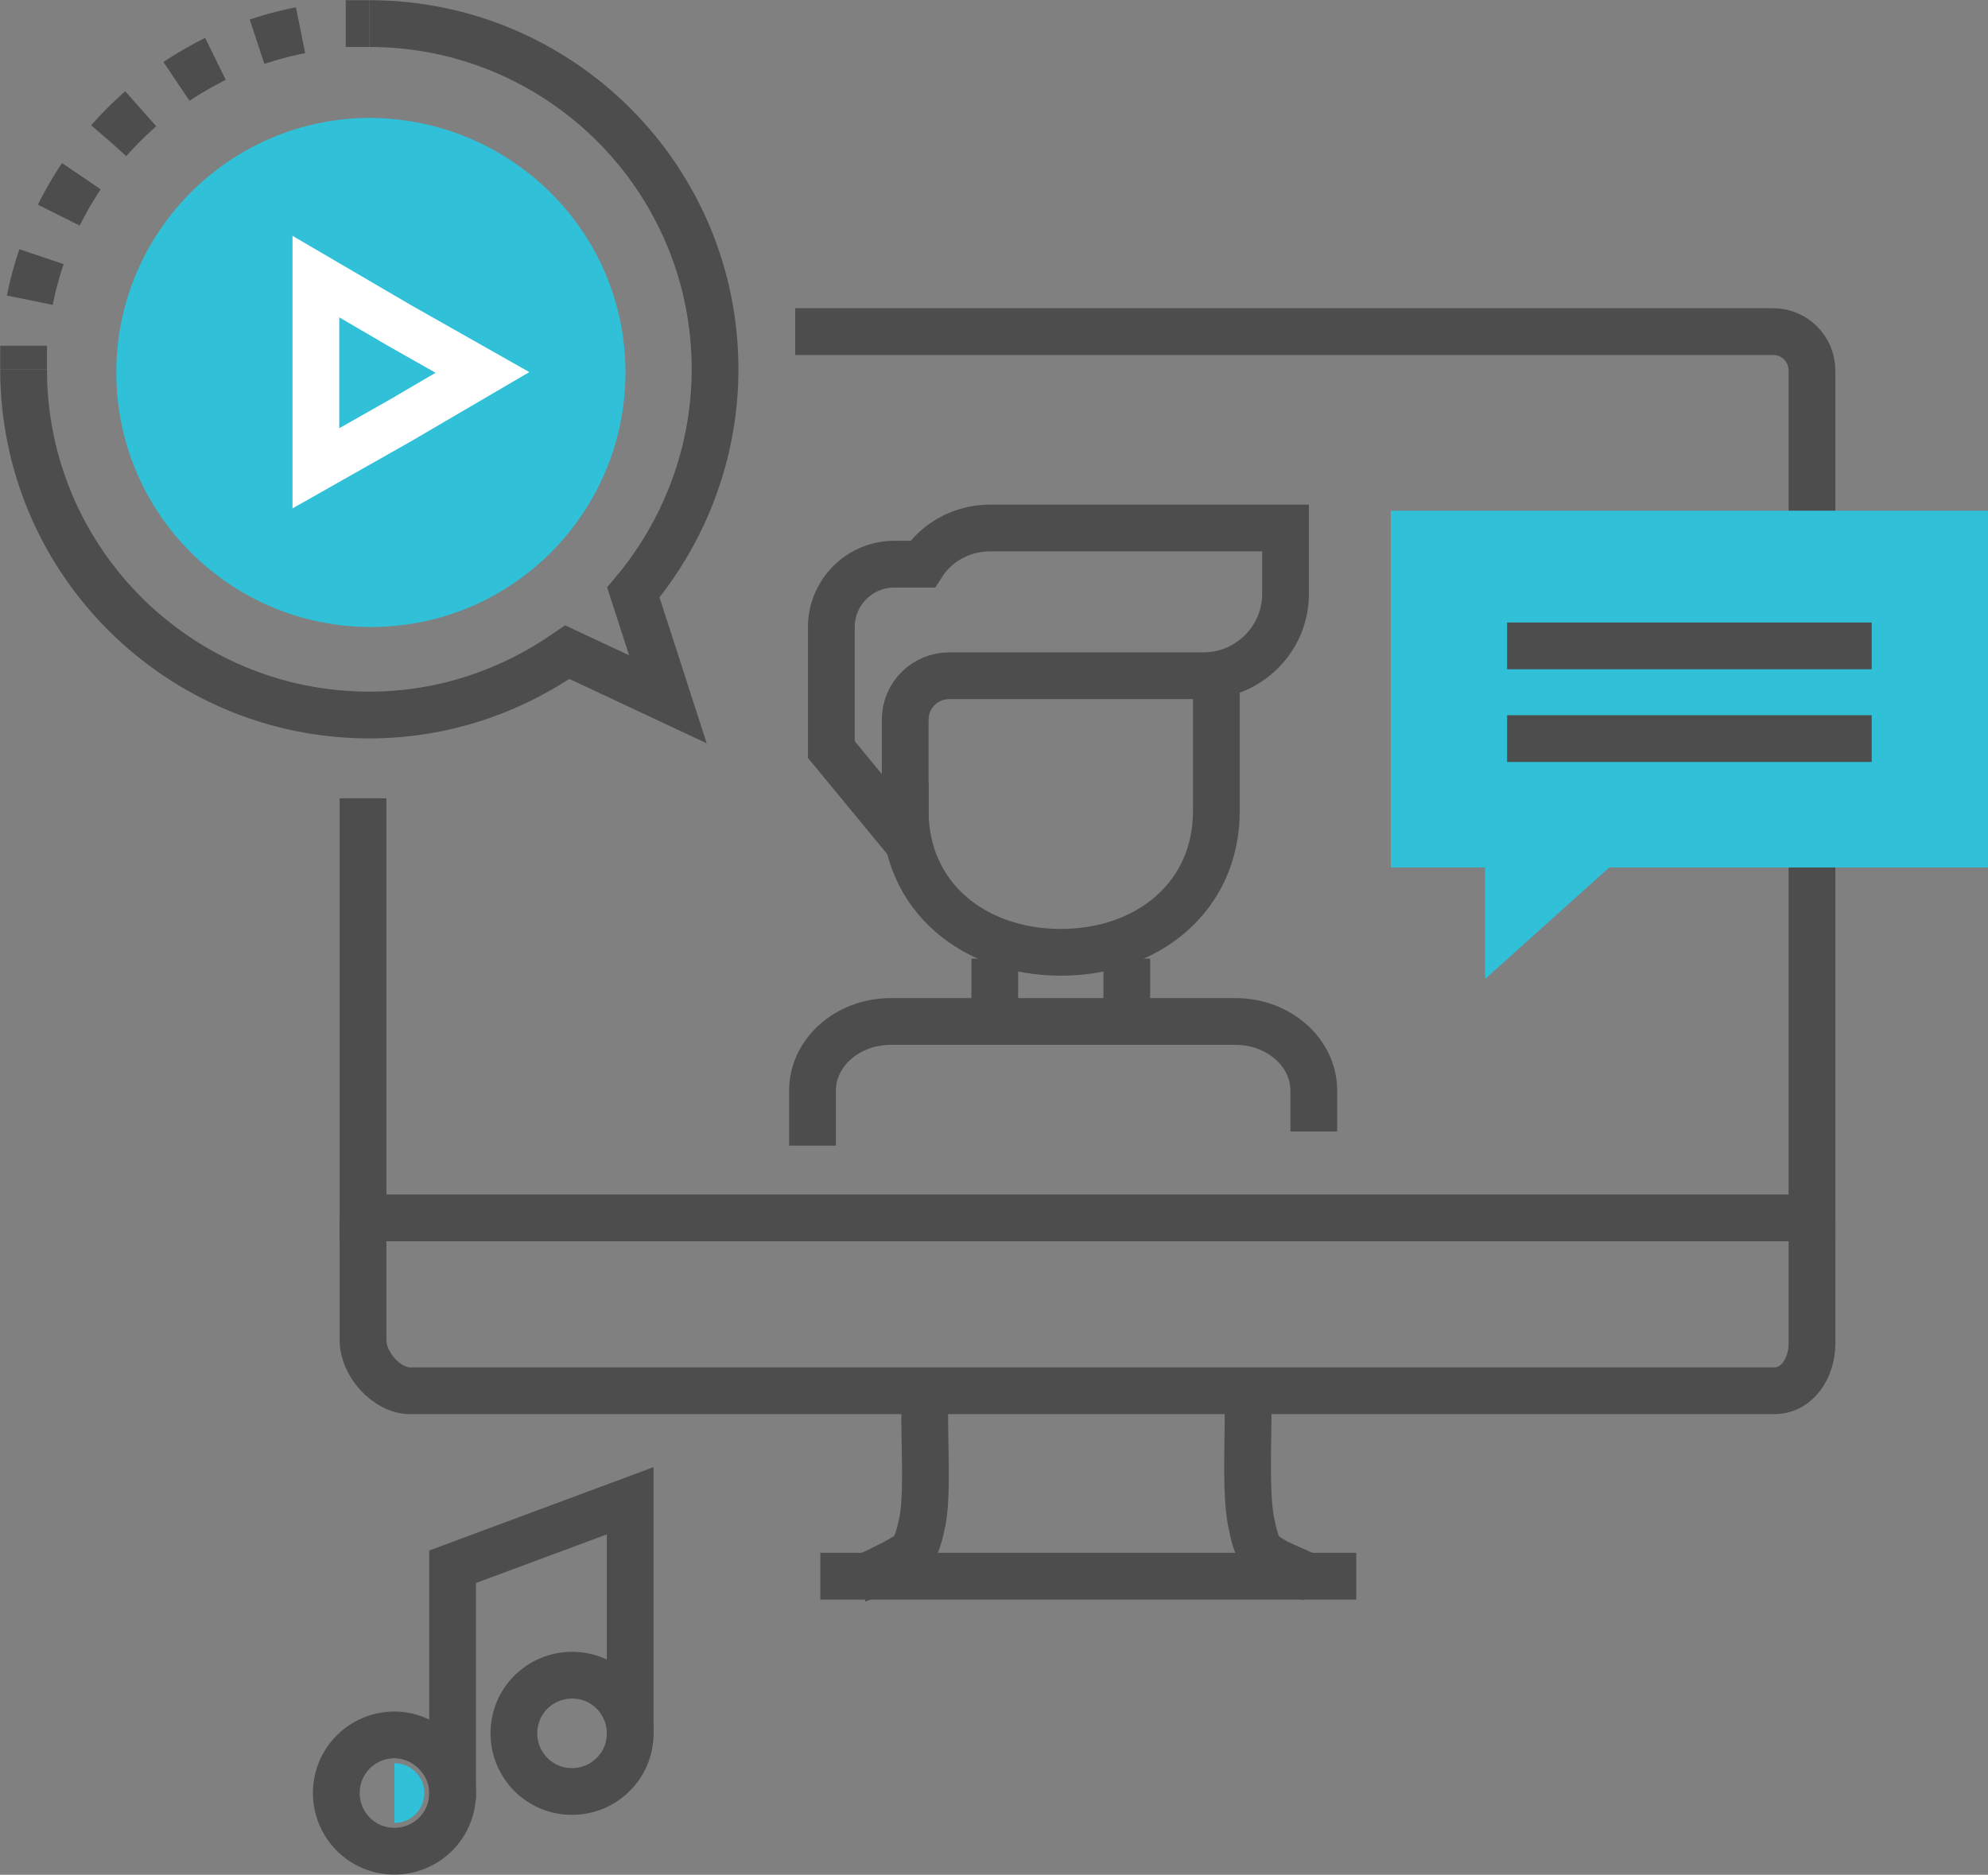 <?xml version="1.0" encoding="utf-8"?>
<!-- Generator: Adobe Illustrator 24.1.1, SVG Export Plug-In . SVG Version: 6.00 Build 0)  -->
<svg version="1.1" id="Layer_1" xmlns="http://www.w3.org/2000/svg" xmlns:xlink="http://www.w3.org/1999/xlink" x="0px" y="0px"
	 viewBox="0 0 126.5 119.3" style="enable-background:new 0 0 126.5 119.3;" xml:space="preserve">
<rect x="0" y="0" width="126.5" height="119.3" fill="#808080" stroke="none"/>
<style type="text/css">
	.st0{fill:none;stroke:#4D4D4D;stroke-width:2.975;}
	.st1{fill:#30C0D8;}
	.st2{fill:none;stroke:#FFFFFF;stroke-width:2.975;}
	.st3{fill:none;stroke:#4D4D4D;stroke-width:2.975;stroke-dasharray:2.866,2.866;}
</style>
<g>
	<g>
		<path class="st0" d="M23.1,50.8v26.7h92.2V23.6c0-1.4-1.1-2.5-2.5-2.5H50.6"/>
		<path class="st0" d="M23.1,77.5v7.8c0,1.5,1.5,3.2,3,3.2h86.8c1.5,0,2.4-1.5,2.4-3v-7.9"/>
		<path class="st0" d="M58.9,88.5c-0.2,1.9,0.2,6.2-0.2,8.3c-0.4,1.9-0.6,2-1.7,2.6c-0.6,0.3-1.5,0.8-2.4,1.1l0,0"/>
		<path class="st0" d="M83.6,100.5c-0.8-0.4-1.8-0.8-2.4-1.1c-1-0.6-1.2-0.6-1.6-2.6c-0.4-2.1-0.1-6.3-0.2-8.2"/>
		<line class="st0" x1="52.2" y1="100.3" x2="86.3" y2="100.3"/>
	</g>
	<g>
		<path class="st0" d="M51.7,72.9v-3.5c0-2.4,2.2-4.4,5-4.4h21.9c2.8,0,5,2,5,4.4v2.6"/>
		<line class="st0" x1="63.3" y1="65" x2="63.3" y2="61"/>
		<line class="st0" x1="71.7" y1="61" x2="71.7" y2="65"/>
		<path class="st0" d="M77.4,42.1v9.5c0,5.5-4.4,9-9.9,9l0,0c-5.5,0-9.9-3.5-9.9-9v-1.8"/>
		<path class="st0" d="M63,33.6c-1.8,0-3.4,0.9-4.3,2.3h-1.8c-2.2,0-4,1.8-4,4v7.8l4.7,5.7v-7.6c0-1.6,1.3-2.8,2.8-2.8h1.6H74h2.6
			c2.8,0,5.2-2.3,5.2-5.2v-4.2H63z"/>
	</g>
	<g>
		<polygon class="st1" points="126.5,32.5 88.5,32.5 88.5,55.2 94.5,55.2 94.5,62.3 102.4,55.2 126.5,55.2 		"/>
		<line class="st0" x1="95.9" y1="41.1" x2="119.1" y2="41.1"/>
		<line class="st0" x1="95.9" y1="47" x2="119.1" y2="47"/>
	</g>
	<g>
		<path class="st1" d="M39.8,23.7c0,8.9-7.2,16.2-16.2,16.2c-8.9,0-16.2-7.2-16.2-16.2c0-8.9,7.2-16.2,16.2-16.2
			C32.6,7.6,39.8,14.8,39.8,23.7z"/>
		<polygon class="st2" points="30.7,23.7 25.4,26.8 20.1,29.8 20.1,23.7 20.1,17.6 25.4,20.7 		"/>
	</g>
	<g>
		<g>
			<g>
				<g>
					<g>
						<path class="st0" d="M23.5,1.5c12.1,0,22,9.8,22,22c0,5.4-2,10.4-5.2,14.2l2.2,6.8l-6.4-3c-3.6,2.5-7.9,4-12.6,4
							c-12.1,0-22-9.8-22-22"/>
					</g>
				</g>
			</g>
		</g>
		<g>
			<path class="st0" d="M1.5,23.5c0-0.5,0-1,0-1.5"/>
			<path class="st3" d="M1.9,19.1C3.7,10,11.2,2.9,20.5,1.7"/>
			<path class="st0" d="M22,1.5c0.5,0,1,0,1.5,0"/>
		</g>
	</g>
	<g>
		<path class="st1" d="M25.1,112.2c1,0,1.9,0.8,1.9,1.9c0,1-0.8,1.9-1.9,1.9"/>
		<path class="st0" d="M28.8,114.1c0,2.1-1.7,3.7-3.7,3.7c-2.1,0-3.7-1.7-3.7-3.7c0-2.1,1.7-3.7,3.7-3.7
			C27.1,110.4,28.8,112.1,28.8,114.1z"/>
		<path class="st0" d="M40.1,110.3c0,2.1-1.7,3.7-3.7,3.7c-2.1,0-3.7-1.7-3.7-3.7c0-2.1,1.7-3.7,3.7-3.7
			C38.5,106.6,40.1,108.3,40.1,110.3z"/>
		<polyline class="st0" points="28.8,114.5 28.8,99.7 40.1,95.5 40.1,110.4 		"/>
	</g>
</g>
</svg>
